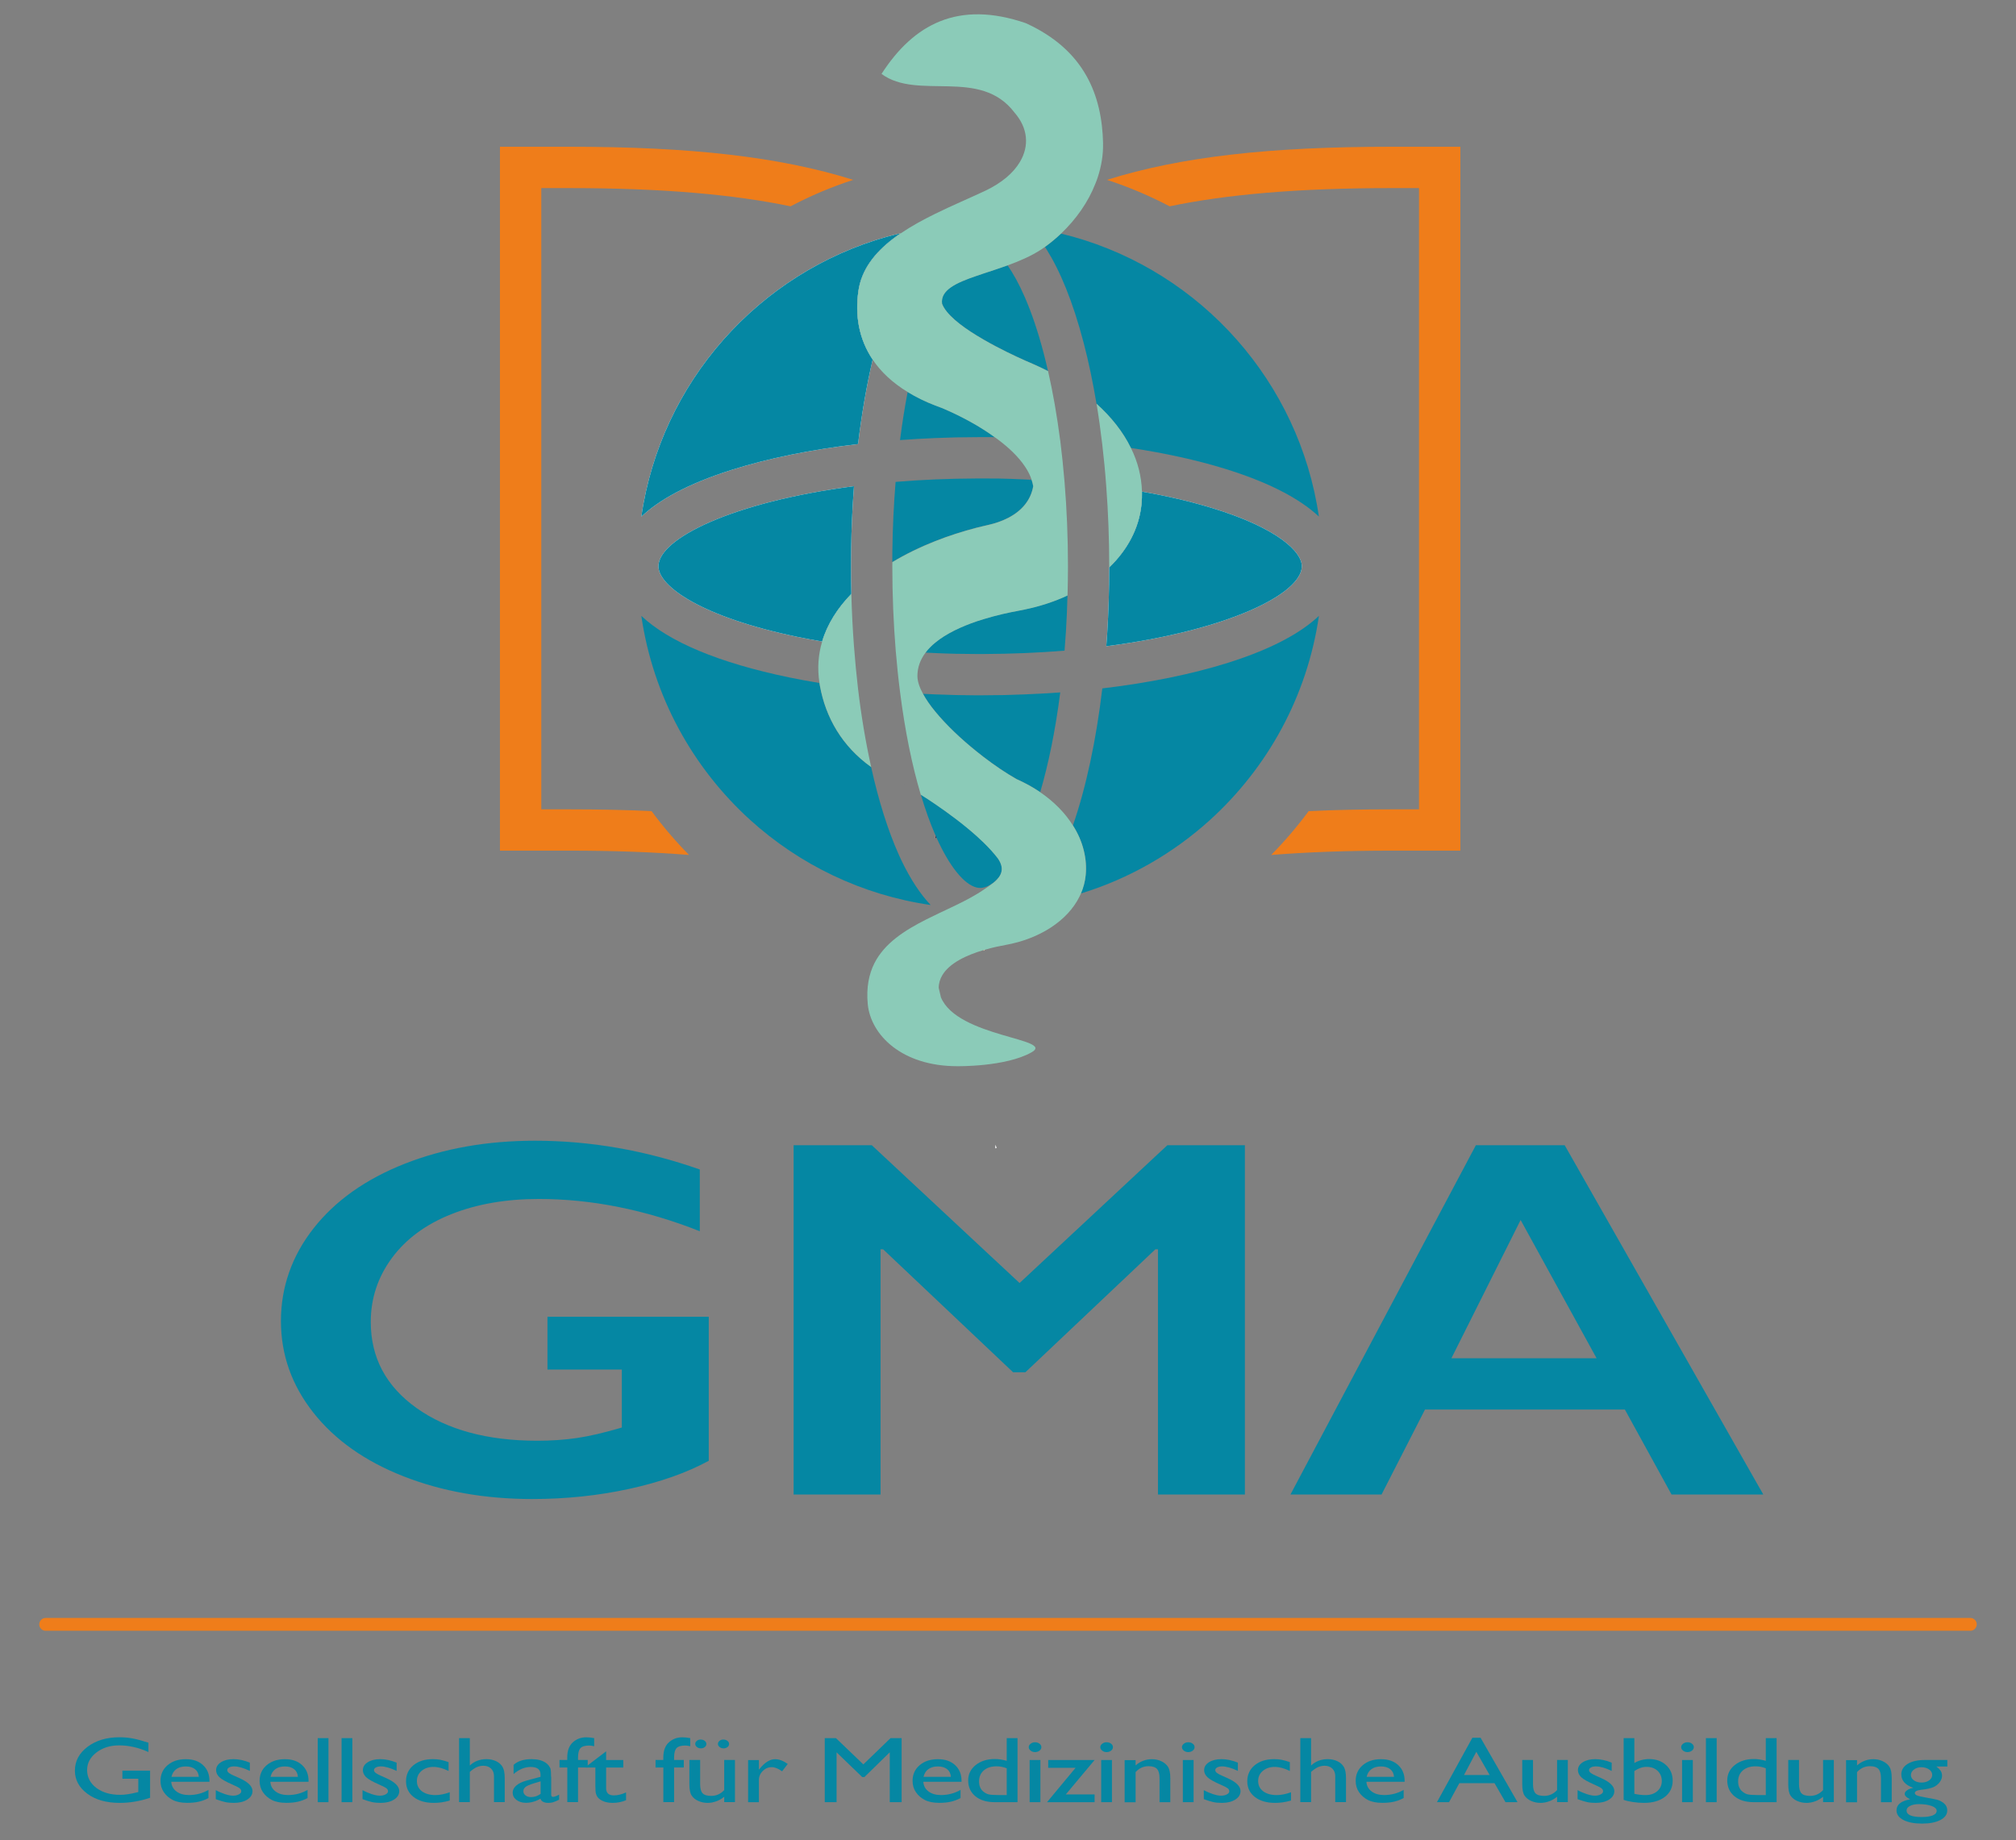 <?xml version="1.0" encoding="UTF-8"?>
<svg xmlns="http://www.w3.org/2000/svg" xmlns:xlink="http://www.w3.org/1999/xlink" id="Ebene_1" viewBox="0 0 472.4 431.23">
  <rect x="0" y="0" width="472.4" height="431.23" fill="#808080" stroke="none"/>
  <defs>
    <style>.cls-1,.cls-2{fill:none;}.cls-2{stroke:#ef7d1a;stroke-linecap:round;stroke-miterlimit:10;stroke-width:3px;}.cls-3{clip-path:url(#clippath);}.cls-4{fill:#ef7d1a;}.cls-5{fill:#ef7b24;}.cls-6{fill:#fff;}.cls-7{fill:#8bcbb8;}.cls-8{fill:#0587a3;}.cls-9{fill:#1a355c;}</style>
    <clipPath id="clippath">
      <rect class="cls-1" width="472.4" height="431.23"></rect>
    </clipPath>
  </defs>
  <g>
    <path class="cls-8" d="M125.36,267.33c12.97,0,25.85,2.25,38.62,6.74v14.47c-12.77-5.04-25.34-7.56-37.72-7.56-7.69,0-14.53,1.19-20.52,3.57-5.98,2.38-10.62,5.81-13.92,10.28-3.29,4.47-4.94,9.46-4.94,14.97,0,8.36,3.58,15.09,10.75,20.19s16.61,7.65,28.32,7.65c3.22,0,6.3-.21,9.24-.64,2.94-.43,6.45-1.25,10.52-2.46v-13.59h-17.42v-12.36h37.79v33.75c-5.18,2.81-11.4,5.01-18.67,6.59s-14.82,2.37-22.67,2.37c-11.11,0-21.18-1.78-30.21-5.33-9.03-3.55-16.07-8.53-21.12-14.94-5.05-6.41-7.58-13.55-7.58-21.45s2.55-15.25,7.66-21.74c5.1-6.48,12.22-11.52,21.35-15.12,9.13-3.59,19.3-5.39,30.51-5.39Z"></path>
    <path class="cls-8" d="M204.29,268.39l34.62,32.29,34.62-32.29h18.18v81.86h-20.37v-57.48h-.6l-30.47,28.83h-2.87l-30.47-28.83h-.6v57.48h-20.37v-81.86h18.33Z"></path>
    <path class="cls-8" d="M366.65,268.39l46.54,81.86h-21.5l-10.94-19.92h-46.84l-10.18,19.92h-21.35l43.45-81.86h20.82Zm-26.55,49.92h34.02l-17.8-32.4-16.22,32.4Z"></path>
  </g>
  <g>
    <path class="cls-8" d="M28.68,414.95h6.49v6.36c-2.38,.8-4.74,1.2-7.08,1.2-3.2,0-5.75-.73-7.67-2.18s-2.87-3.24-2.87-5.37c0-2.24,.99-4.11,2.97-5.6,1.98-1.49,4.47-2.23,7.45-2.23,1.09,0,2.12,.09,3.1,.27s2.21,.52,3.71,1v2.19c-2.3-1.04-4.59-1.56-6.86-1.56-2.11,0-3.89,.56-5.34,1.68s-2.17,2.49-2.17,4.11,.72,3.1,2.17,4.18c1.45,1.08,3.31,1.62,5.59,1.62,1.11,0,2.43-.2,3.97-.59l.26-.06v-3.13h-3.72v-1.91Z"></path>
    <path class="cls-8" d="M49.08,417.57h-8.95c.06,.95,.47,1.7,1.22,2.26s1.72,.84,2.91,.84c1.66,0,3.19-.4,4.59-1.2v1.91c-.77,.4-1.54,.69-2.3,.86-.76,.17-1.65,.26-2.68,.26-1.4,0-2.54-.23-3.4-.68-.87-.45-1.56-1.06-2.08-1.82-.52-.76-.78-1.65-.78-2.65,0-1.5,.55-2.73,1.65-3.67,1.1-.94,2.52-1.41,4.27-1.41s3.03,.46,4.04,1.38c1,.92,1.51,2.15,1.51,3.68v.25Zm-8.89-1.17h6.4c-.06-.78-.36-1.38-.9-1.8-.54-.42-1.25-.63-2.16-.63s-1.64,.21-2.22,.63c-.58,.42-.95,1.02-1.13,1.8Z"></path>
    <path class="cls-8" d="M50.56,421.63v-2.11c.71,.39,1.44,.7,2.18,.94,.74,.24,1.37,.36,1.87,.36s.98-.1,1.35-.3c.38-.2,.57-.44,.57-.72s-.12-.52-.37-.71c-.24-.19-.77-.46-1.58-.82-1.62-.7-2.68-1.3-3.19-1.8-.5-.5-.75-1.04-.75-1.63,0-.76,.38-1.38,1.14-1.86,.76-.48,1.74-.72,2.94-.72s2.52,.27,3.83,.82v1.93c-1.49-.7-2.72-1.05-3.67-1.05-.49,0-.88,.08-1.18,.24-.3,.16-.45,.37-.45,.64,0,.23,.14,.45,.41,.66s.75,.46,1.43,.75l.9,.4c2.12,.93,3.18,1.96,3.18,3.09,0,.81-.41,1.47-1.22,1.99-.82,.52-1.87,.78-3.15,.78-.76,0-1.43-.06-2.02-.19s-1.33-.36-2.23-.69Z"></path>
    <path class="cls-8" d="M72.3,417.57h-8.95c.06,.95,.47,1.7,1.22,2.26s1.72,.84,2.91,.84c1.66,0,3.19-.4,4.59-1.2v1.91c-.77,.4-1.54,.69-2.3,.86-.76,.17-1.65,.26-2.68,.26-1.4,0-2.54-.23-3.4-.68-.87-.45-1.56-1.06-2.08-1.82-.52-.76-.78-1.65-.78-2.65,0-1.5,.55-2.73,1.65-3.67,1.1-.94,2.52-1.41,4.27-1.41s3.03,.46,4.04,1.38c1,.92,1.51,2.15,1.51,3.68v.25Zm-8.89-1.17h6.4c-.06-.78-.36-1.38-.9-1.8-.54-.42-1.25-.63-2.16-.63s-1.64,.21-2.22,.63c-.58,.42-.95,1.02-1.13,1.8Z"></path>
    <path class="cls-8" d="M74.45,407.33h2.52v15.01h-2.52v-15.01Z"></path>
    <path class="cls-8" d="M80.04,407.33h2.52v15.01h-2.52v-15.01Z"></path>
    <path class="cls-8" d="M84.95,421.63v-2.11c.71,.39,1.44,.7,2.18,.94,.74,.24,1.37,.36,1.87,.36s.98-.1,1.35-.3c.38-.2,.57-.44,.57-.72s-.12-.52-.37-.71c-.24-.19-.77-.46-1.58-.82-1.62-.7-2.68-1.3-3.19-1.8-.5-.5-.75-1.04-.75-1.63,0-.76,.38-1.38,1.14-1.86,.76-.48,1.74-.72,2.94-.72s2.52,.27,3.83,.82v1.93c-1.49-.7-2.72-1.05-3.67-1.05-.49,0-.88,.08-1.18,.24-.3,.16-.45,.37-.45,.64,0,.23,.14,.45,.41,.66s.75,.46,1.43,.75l.9,.4c2.12,.93,3.18,1.96,3.18,3.09,0,.81-.41,1.47-1.22,1.99-.82,.52-1.87,.78-3.15,.78-.76,0-1.43-.06-2.02-.19s-1.33-.36-2.23-.69Z"></path>
    <path class="cls-8" d="M105.39,420.03v1.93c-1.26,.37-2.5,.55-3.71,.55-1.99,0-3.58-.46-4.76-1.38-1.18-.92-1.78-2.14-1.78-3.68s.58-2.81,1.73-3.76c1.15-.95,2.67-1.43,4.55-1.43,.65,0,1.24,.05,1.76,.15s1.16,.28,1.93,.54v2.08c-1.27-.63-2.45-.95-3.54-.95s-2.06,.31-2.79,.93c-.73,.62-1.09,1.41-1.09,2.37,0,1.01,.39,1.81,1.18,2.41,.79,.59,1.85,.89,3.19,.89,.97,0,2.08-.22,3.33-.66Z"></path>
    <path class="cls-8" d="M107.57,407.33h2.52v6.42c1.05-1,2.36-1.49,3.91-1.49,.85,0,1.61,.17,2.28,.49,.67,.33,1.17,.78,1.5,1.36s.49,1.44,.49,2.59v5.63h-2.52v-6.11c0-.72-.23-1.31-.68-1.75-.46-.44-1.06-.66-1.8-.66-.55,0-1.07,.11-1.56,.33-.49,.22-1.03,.59-1.62,1.11v7.08h-2.52v-15.01Z"></path>
    <path class="cls-8" d="M129.16,416.4v4.2c0,.34,.15,.5,.44,.5s.78-.18,1.42-.53v1.19c-.57,.29-1.03,.48-1.38,.59-.35,.1-.71,.16-1.09,.16-1.08,0-1.71-.33-1.91-.99-1.07,.64-2.21,.97-3.42,.97-.88,0-1.62-.23-2.21-.68-.59-.45-.88-1.03-.88-1.71,0-.62,.29-1.18,.86-1.67,.58-.49,1.39-.88,2.45-1.17l3.22-.86v-.53c0-1.19-.77-1.78-2.3-1.78-1.37,0-2.71,.55-4.01,1.65v-2.14c.98-.9,2.38-1.34,4.22-1.34,1.37,0,2.47,.28,3.3,.84,.28,.18,.53,.42,.75,.71,.22,.3,.36,.59,.42,.89,.06,.3,.09,.86,.09,1.69Zm-2.48,3.99v-2.93l-1.69,.5c-.86,.27-1.46,.53-1.82,.8-.35,.27-.53,.6-.53,1s.17,.74,.5,1c.34,.26,.77,.39,1.31,.39,.8,0,1.54-.25,2.23-.76Z"></path>
    <path class="cls-8" d="M132.92,412.46v-.59c0-1.59,.44-2.77,1.31-3.56,.87-.78,1.92-1.17,3.13-1.17,.53,0,1.15,.06,1.87,.19v1.91c-.41-.11-.79-.17-1.16-.17-.99,0-1.67,.2-2.05,.61s-.57,1.14-.57,2.18v.59h2.27v1.76h-2.27v8.12h-2.52v-8.12h-1.83v-1.76h1.83Z"></path>
    <path class="cls-8" d="M137.3,414.03l4.73-3.61v2.04h4.02v1.76h-4.02v4.84c0,1.13,.6,1.69,1.81,1.69,.9,0,1.86-.23,2.86-.7v1.83c-.97,.42-2.02,.63-3.17,.63s-2.11-.26-2.88-.78c-.24-.16-.44-.33-.59-.53-.16-.2-.29-.45-.39-.77-.11-.32-.16-.93-.16-1.82v-4.38h-2.21v-.19Z"></path>
    <path class="cls-8" d="M155.43,412.46v-.59c0-1.59,.44-2.77,1.31-3.56,.87-.78,1.92-1.17,3.13-1.17,.53,0,1.15,.06,1.87,.19v1.91c-.41-.11-.79-.17-1.16-.17-.99,0-1.67,.2-2.05,.61s-.57,1.14-.57,2.18v.59h2.27v1.76h-2.27v8.12h-2.52v-8.12h-1.83v-1.76h1.83Z"></path>
    <path class="cls-8" d="M169.7,422.34v-1.27c-.54,.45-1.15,.81-1.83,1.06-.69,.25-1.37,.38-2.05,.38-.8,0-1.54-.16-2.22-.47s-1.19-.73-1.54-1.27c-.35-.53-.52-1.42-.52-2.66v-5.66h2.52v5.63c0,1.04,.19,1.76,.57,2.17s1.05,.62,2.01,.62c1.2,0,2.22-.45,3.06-1.36v-7.06h2.52v9.88h-2.52Zm-5.5-14.67c.36,0,.67,.1,.93,.3,.26,.2,.39,.44,.39,.73s-.12,.53-.37,.73c-.25,.2-.55,.3-.91,.3s-.68-.1-.94-.31c-.26-.2-.39-.45-.39-.73s.13-.53,.38-.73c.25-.2,.56-.3,.91-.3Zm5.32,0c.36,0,.67,.1,.93,.3,.26,.2,.39,.44,.39,.73s-.12,.53-.37,.73c-.25,.2-.55,.3-.91,.3s-.68-.1-.94-.31c-.26-.2-.39-.45-.39-.73s.13-.53,.38-.73c.25-.2,.56-.3,.91-.3Z"></path>
    <path class="cls-8" d="M177.83,412.46v2.27l.14-.17c1.22-1.53,2.43-2.29,3.65-2.29,.95,0,1.94,.37,2.97,1.12l-1.33,1.72c-.88-.64-1.69-.97-2.43-.97-.81,0-1.51,.3-2.11,.9-.59,.6-.89,1.31-.89,2.14v5.17h-2.53v-9.88h2.53Z"></path>
    <path class="cls-8" d="M208.68,407.33h2.59v15.01h-2.78v-11.68l-5.94,5.8h-.51l-6.01-5.8v11.68h-2.77v-15.01h2.62l6.42,6.16,6.38-6.16Z"></path>
    <path class="cls-8" d="M225.31,417.57h-8.95c.06,.95,.47,1.7,1.22,2.26s1.72,.84,2.91,.84c1.66,0,3.19-.4,4.59-1.2v1.91c-.77,.4-1.54,.69-2.3,.86-.76,.17-1.65,.26-2.68,.26-1.4,0-2.54-.23-3.4-.68-.87-.45-1.56-1.06-2.08-1.82-.52-.76-.78-1.65-.78-2.65,0-1.5,.55-2.73,1.65-3.67,1.1-.94,2.52-1.41,4.27-1.41s3.03,.46,4.04,1.38c1,.92,1.51,2.15,1.51,3.68v.25Zm-8.89-1.17h6.4c-.06-.78-.36-1.38-.9-1.8-.54-.42-1.25-.63-2.16-.63s-1.64,.21-2.22,.63c-.58,.42-.95,1.02-1.13,1.8Z"></path>
    <path class="cls-8" d="M235.9,407.33h2.53v15.01h-5.38c-1.88,0-3.38-.46-4.5-1.39s-1.68-2.16-1.68-3.72c0-1.45,.59-2.65,1.76-3.59,1.18-.94,2.68-1.41,4.5-1.41,.85,0,1.77,.14,2.77,.42v-5.33Zm0,13.33v-6.26c-.78-.31-1.58-.46-2.38-.46-1.25,0-2.25,.32-2.99,.96-.74,.64-1.11,1.5-1.11,2.58,0,1.02,.32,1.8,.97,2.35,.39,.33,.8,.55,1.23,.67,.43,.11,1.21,.17,2.34,.17h1.95Z"></path>
    <path class="cls-8" d="M242.52,408.3c.42,0,.77,.11,1.06,.33,.29,.22,.44,.49,.44,.82s-.15,.59-.44,.82c-.29,.23-.65,.34-1.06,.34-.39,0-.73-.12-1.02-.35-.29-.23-.44-.5-.44-.81s.15-.57,.44-.8c.29-.23,.64-.35,1.02-.35Zm-1.25,4.16h2.52v9.88h-2.52v-9.88Z"></path>
    <path class="cls-8" d="M245.62,412.46h10.87l-6.74,8.06h6.74v1.83h-11.15l6.69-8.06h-6.41v-1.83Z"></path>
    <path class="cls-8" d="M259.29,408.3c.42,0,.77,.11,1.06,.33,.29,.22,.44,.49,.44,.82s-.15,.59-.44,.82c-.29,.23-.65,.34-1.06,.34-.39,0-.73-.12-1.02-.35-.29-.23-.44-.5-.44-.81s.15-.57,.44-.8c.29-.23,.64-.35,1.02-.35Zm-1.25,4.16h2.52v9.88h-2.52v-9.88Z"></path>
    <path class="cls-8" d="M266.1,412.46v1.26c1.12-.97,2.4-1.45,3.83-1.45,.79,0,1.53,.16,2.21,.48,.68,.32,1.2,.76,1.56,1.31,.35,.56,.53,1.43,.53,2.64v5.65h-2.52v-5.63c0-1.01-.2-1.73-.59-2.16-.4-.43-1.06-.65-1.99-.65-1.19,0-2.2,.46-3.03,1.39v7.06h-2.57v-9.88h2.57Z"></path>
    <path class="cls-8" d="M278.42,408.3c.42,0,.77,.11,1.06,.33,.29,.22,.44,.49,.44,.82s-.15,.59-.44,.82c-.29,.23-.65,.34-1.06,.34-.39,0-.73-.12-1.02-.35-.29-.23-.44-.5-.44-.81s.15-.57,.44-.8c.29-.23,.64-.35,1.02-.35Zm-1.25,4.16h2.52v9.88h-2.52v-9.88Z"></path>
    <path class="cls-8" d="M282.08,421.63v-2.11c.71,.39,1.44,.7,2.18,.94,.74,.24,1.37,.36,1.87,.36s.98-.1,1.35-.3c.38-.2,.57-.44,.57-.72s-.12-.52-.37-.71c-.24-.19-.77-.46-1.58-.82-1.62-.7-2.68-1.3-3.19-1.8-.5-.5-.75-1.04-.75-1.63,0-.76,.38-1.38,1.14-1.86,.76-.48,1.74-.72,2.94-.72s2.52,.27,3.83,.82v1.93c-1.49-.7-2.72-1.05-3.67-1.05-.49,0-.88,.08-1.18,.24-.3,.16-.45,.37-.45,.64,0,.23,.14,.45,.41,.66s.75,.46,1.43,.75l.9,.4c2.12,.93,3.18,1.96,3.18,3.09,0,.81-.41,1.47-1.22,1.99-.82,.52-1.87,.78-3.15,.78-.76,0-1.43-.06-2.02-.19s-1.33-.36-2.23-.69Z"></path>
    <path class="cls-8" d="M302.52,420.03v1.93c-1.26,.37-2.5,.55-3.71,.55-1.99,0-3.58-.46-4.76-1.38-1.18-.92-1.78-2.14-1.78-3.68s.58-2.81,1.73-3.76c1.15-.95,2.67-1.43,4.55-1.43,.65,0,1.24,.05,1.76,.15s1.16,.28,1.93,.54v2.08c-1.27-.63-2.45-.95-3.54-.95s-2.06,.31-2.79,.93c-.73,.62-1.09,1.41-1.09,2.37,0,1.01,.39,1.81,1.18,2.41,.79,.59,1.85,.89,3.19,.89,.97,0,2.08-.22,3.33-.66Z"></path>
    <path class="cls-8" d="M304.7,407.33h2.52v6.42c1.05-1,2.36-1.49,3.91-1.49,.85,0,1.61,.17,2.28,.49,.67,.33,1.17,.78,1.5,1.36s.49,1.44,.49,2.59v5.63h-2.52v-6.11c0-.72-.23-1.31-.68-1.75-.46-.44-1.06-.66-1.8-.66-.55,0-1.07,.11-1.56,.33-.49,.22-1.03,.59-1.62,1.11v7.08h-2.52v-15.01Z"></path>
    <path class="cls-8" d="M329.14,417.57h-8.95c.06,.95,.47,1.7,1.22,2.26s1.72,.84,2.91,.84c1.66,0,3.19-.4,4.59-1.2v1.91c-.77,.4-1.54,.69-2.3,.86-.76,.17-1.65,.26-2.68,.26-1.4,0-2.54-.23-3.4-.68-.87-.45-1.56-1.06-2.08-1.82-.52-.76-.78-1.65-.78-2.65,0-1.5,.55-2.73,1.65-3.67,1.1-.94,2.52-1.41,4.27-1.41s3.03,.46,4.04,1.38c1,.92,1.51,2.15,1.51,3.68v.25Zm-8.89-1.17h6.4c-.06-.78-.36-1.38-.9-1.8-.54-.42-1.25-.63-2.16-.63s-1.64,.21-2.22,.63c-.58,.42-.95,1.02-1.13,1.8Z"></path>
    <path class="cls-8" d="M345,407.25h1.94l8.66,15.09h-2.83l-2.57-4.45h-8.24l-2.41,4.45h-2.84l8.3-15.09Zm4.06,8.73l-3.12-5.44-2.89,5.44h6.01Z"></path>
    <path class="cls-8" d="M364.86,422.34v-1.27c-.54,.45-1.15,.81-1.83,1.06-.69,.25-1.37,.38-2.05,.38-.8,0-1.54-.16-2.22-.47s-1.19-.73-1.54-1.27c-.35-.53-.52-1.42-.52-2.66v-5.66h2.52v5.63c0,1.04,.19,1.76,.57,2.17s1.05,.62,2.01,.62c1.2,0,2.22-.45,3.06-1.36v-7.06h2.52v9.88h-2.52Z"></path>
    <path class="cls-8" d="M369.67,421.63v-2.11c.71,.39,1.44,.7,2.18,.94,.74,.24,1.37,.36,1.87,.36s.98-.1,1.35-.3c.38-.2,.57-.44,.57-.72s-.12-.52-.37-.71c-.24-.19-.77-.46-1.58-.82-1.62-.7-2.68-1.3-3.19-1.8-.5-.5-.75-1.04-.75-1.63,0-.76,.38-1.38,1.14-1.86,.76-.48,1.74-.72,2.94-.72s2.52,.27,3.83,.82v1.93c-1.49-.7-2.72-1.05-3.67-1.05-.49,0-.88,.08-1.18,.24-.3,.16-.45,.37-.45,.64,0,.23,.14,.45,.41,.66s.75,.46,1.43,.75l.9,.4c2.12,.93,3.18,1.96,3.18,3.09,0,.81-.41,1.47-1.22,1.99-.82,.52-1.87,.78-3.15,.78-.76,0-1.43-.06-2.02-.19s-1.33-.36-2.23-.69Z"></path>
    <path class="cls-8" d="M380.45,407.33h2.52v5.83c1.09-.62,2.25-.92,3.48-.92,1.61,0,2.93,.47,3.96,1.42s1.54,2.16,1.54,3.64c0,1.59-.61,2.86-1.83,3.8-1.22,.94-2.86,1.41-4.9,1.41-.82,0-1.69-.07-2.59-.2-.91-.14-1.63-.31-2.17-.52v-14.46Zm2.52,7.7v5.35c.86,.2,1.74,.3,2.64,.3,1.12,0,2.03-.31,2.73-.92,.71-.62,1.06-1.41,1.06-2.37s-.33-1.78-.99-2.4c-.66-.62-1.52-.92-2.58-.92-.94,0-1.89,.32-2.86,.97Z"></path>
    <path class="cls-8" d="M395.4,408.3c.42,0,.77,.11,1.06,.33,.29,.22,.44,.49,.44,.82s-.15,.59-.44,.82c-.29,.23-.65,.34-1.06,.34-.39,0-.73-.12-1.02-.35-.29-.23-.44-.5-.44-.81s.15-.57,.44-.8c.29-.23,.64-.35,1.02-.35Zm-1.25,4.16h2.52v9.88h-2.52v-9.88Z"></path>
    <path class="cls-8" d="M399.74,407.33h2.52v15.01h-2.52v-15.01Z"></path>
    <path class="cls-8" d="M413.77,407.33h2.53v15.01h-5.38c-1.88,0-3.38-.46-4.5-1.39s-1.68-2.16-1.68-3.72c0-1.45,.59-2.65,1.76-3.59,1.18-.94,2.68-1.41,4.5-1.41,.85,0,1.77,.14,2.77,.42v-5.33Zm0,13.33v-6.26c-.78-.31-1.58-.46-2.38-.46-1.25,0-2.25,.32-2.99,.96-.74,.64-1.11,1.5-1.11,2.58,0,1.02,.32,1.8,.97,2.35,.39,.33,.8,.55,1.23,.67,.43,.11,1.21,.17,2.34,.17h1.95Z"></path>
    <path class="cls-8" d="M427.19,422.34v-1.27c-.54,.45-1.15,.81-1.83,1.06-.69,.25-1.37,.38-2.05,.38-.8,0-1.54-.16-2.22-.47s-1.19-.73-1.54-1.27c-.35-.53-.52-1.42-.52-2.66v-5.66h2.52v5.63c0,1.04,.19,1.76,.57,2.17s1.05,.62,2.01,.62c1.2,0,2.22-.45,3.06-1.36v-7.06h2.52v9.88h-2.52Z"></path>
    <path class="cls-8" d="M435.15,412.46v1.26c1.12-.97,2.4-1.45,3.83-1.45,.79,0,1.53,.16,2.21,.48,.68,.32,1.2,.76,1.56,1.31,.35,.56,.53,1.43,.53,2.64v5.65h-2.52v-5.63c0-1.01-.2-1.73-.59-2.16-.4-.43-1.06-.65-1.99-.65-1.19,0-2.2,.46-3.03,1.39v7.06h-2.57v-9.88h2.57Z"></path>
    <path class="cls-8" d="M445.52,415.87c0-1.05,.5-1.89,1.49-2.5,.99-.61,2.34-.92,4.06-.92h5.24v1.53h-2.57c.5,.39,.84,.75,1.04,1.07s.29,.69,.29,1.11c0,.52-.19,1.02-.57,1.52-.38,.5-.86,.88-1.46,1.14-.59,.27-1.57,.48-2.92,.63-.95,.11-1.42,.36-1.42,.76,0,.23,.18,.42,.53,.56,.36,.15,1,.3,1.93,.46,1.56,.27,2.56,.47,3.01,.62s.85,.37,1.21,.64c.61,.47,.91,1.07,.91,1.78,0,.94-.54,1.69-1.61,2.25-1.07,.56-2.51,.84-4.31,.84s-3.27-.28-4.35-.84c-1.08-.56-1.62-1.32-1.62-2.26,0-1.34,1.06-2.2,3.19-2.59-.85-.42-1.27-.84-1.27-1.26,0-.31,.18-.6,.55-.86s.85-.45,1.47-.57c-1.87-.64-2.81-1.69-2.81-3.13Zm4.13,6.93c-.85,0-1.54,.14-2.08,.42s-.81,.64-.81,1.07c0,1.02,1.18,1.53,3.54,1.53,1.12,0,1.98-.13,2.59-.38,.61-.25,.92-.61,.92-1.08s-.39-.83-1.16-1.12-1.77-.44-3-.44Zm.59-8.65c-.68,0-1.26,.18-1.74,.54-.48,.36-.72,.79-.72,1.29s.23,.93,.71,1.26c.47,.33,1.06,.5,1.78,.5s1.3-.17,1.78-.51c.47-.34,.71-.76,.71-1.27s-.24-.95-.72-1.29-1.08-.52-1.8-.52Z"></path>
  </g>
  <g class="cls-3">
    <path class="cls-4" d="M326.01,34.39c-28.37,0-49.29,2.31-66.62,7.76,5.1,1.66,10,3.74,14.68,6.2,13.14-2.74,29.74-4.27,51.95-4.27h6.49V189.67h-6.49c-6.88,0-13.32,.13-19.37,.42-2.68,3.63-5.62,7.06-8.78,10.27,8.26-.65,17.57-1.01,28.15-1.01h16.18V34.39h-16.18Zm-95.52,188.2v.17l.46-.29c-.15,.04-.3,.08-.46,.12"></path>
    <path class="cls-4" d="M219.16,195.66v.86l.32-.15c-.11-.23-.21-.47-.32-.71m-11.22-140.2c.41,.18,.82,.36,1.23,.56,.61-.47,1.25-.92,1.9-1.37-1.05,.25-2.09,.52-3.14,.81m-74.6-11.38c22.21,0,38.78,1.54,51.92,4.27,4.67-2.46,9.58-4.54,14.68-6.2-17.33-5.45-38.24-7.76-66.6-7.76h-16.18V199.35h16.18c10.57,0,19.87,.35,28.13,1.01-3.16-3.21-6.1-6.64-8.78-10.27-6.05-.29-12.48-.42-19.35-.42h-6.49V44.08h6.49Zm85.82,151.59v.86l.32-.15c-.11-.23-.21-.47-.32-.71"></path>
    <path class="cls-6" d="M230.95,222.47l-.46,.29v-.17c.16-.04,.32-.08,.46-.12"></path>
    <path class="cls-6" d="M211.75,183.89s-.04-.02-.04-.02c.02,.01,.05,.01,.07,.04-.01,0-.02-.01-.04-.01"></path>
    <path class="cls-6" d="M211.93,183.96s-.02-.01-.02-.01h.02Z"></path>
    <path class="cls-6" d="M219.16,195.66c.11,.24,.21,.48,.32,.71l-.32,.15v-.86Z"></path>
    <path class="cls-6" d="M199.41,132.7c0,2.17,.02,4.34,.08,6.48-3.22,3.32-5.62,7.06-6.84,11.16-1.99-.34-3.92-.7-5.81-1.09-22.36-4.63-32.55-11.82-32.55-16.55,0-6.41,17.17-15.04,45.82-18.76-.39,5.05-.61,10.17-.68,15.29h0c-.01,1.16-.02,2.31-.02,3.46"></path>
    <path class="cls-6" d="M284.02,119.06c-4.95-1.51-10.47-2.81-16.43-3.85,.02,.99-.01,2-.11,3-.57,5.64-3.32,10.68-7.56,14.76,0,5.23-.16,10.46-.48,15.56-.06,.98-.13,1.95-.21,2.92,28.65-3.71,45.82-12.34,45.82-18.76,0-3.32-5.51-8.88-21.03-13.63m-76.09-63.61c-30.13,8.46-53.07,34.06-57.65,65.63,4-3.79,10.61-7.62,21.19-10.97,8.56-2.71,18.62-4.76,29.59-6.04,.84-6.95,1.99-13.63,3.43-19.82h0c-3.25-4.83-4.17-10.36-3.35-16.04,.71-5.03,3.83-8.95,8.03-12.19,.61-.47,1.25-.92,1.9-1.37-1.05,.25-2.09,.52-3.14,.81"></path>
    <path class="cls-9" d="M211.75,183.89s-.04-.02-.04-.02c.02,.01,.05,.01,.07,.04-.01,0-.02-.01-.04-.01"></path>
    <path class="cls-9" d="M211.93,183.96s-.02-.01-.02-.01h.02Z"></path>
    <path class="cls-8" d="M233.12,206.56c-.12,.1-.25,.21-.39,.32-.77,.58-1.53,.96-2.24,1.11-.28,.06-.56,.1-.82,.1s-.55-.04-.82-.1c-2.92-.69-6.36-4.93-9.37-11.61-.11-.23-.21-.47-.32-.71-1.23-2.83-2.36-6.01-3.39-9.46,1.02,.63,2.17,1.38,3.39,2.22,3.05,2.08,6.6,4.7,9.69,7.47,.57,.51,1.11,1.03,1.65,1.54,1.26,1.24,2.41,2.49,3.35,3.73,1.7,2.46,.71,4.13-.73,5.4"></path>
    <path class="cls-9" d="M219.16,195.66c.11,.24,.21,.48,.32,.71l-.32,.15v-.86Z"></path>
    <path class="cls-8" d="M218.09,212.09c-16.15-2.33-30.77-9.48-42.31-19.94-13.46-12.23-22.76-28.95-25.5-47.82,6.43,6.07,18.17,11.01,34.59,14.41,2.31,.48,4.7,.92,7.14,1.32,.02,.19,.06,.4,.1,.61,1.37,7.56,5.24,14.25,12.02,19.09,1.74,7.88,3.94,14.88,6.5,20.58,.19,.44,.4,.86,.59,1.28,2.23,4.66,4.55,8.04,6.85,10.46"></path>
    <path class="cls-8" d="M199.41,132.7c0,2.17,.02,4.34,.08,6.48-3.22,3.32-5.62,7.06-6.84,11.16-1.99-.34-3.92-.7-5.81-1.09-22.36-4.63-32.55-11.82-32.55-16.55,0-6.41,17.17-15.04,45.82-18.76-.39,5.05-.61,10.17-.68,15.29h0c-.01,1.16-.02,2.31-.02,3.46"></path>
    <path class="cls-8" d="M309.06,144.32c-2.74,18.87-12.04,35.6-25.51,47.83-8.6,7.79-18.9,13.76-30.28,17.24,.59-1.36,.98-2.8,1.13-4.3,.19-1.95,.04-3.9-.44-5.8-.5-2.03-1.36-4.01-2.54-5.87,3.08-8.91,5.44-19.94,6.88-32.09,10.96-1.3,21.02-3.34,29.57-6.04,10.58-3.35,17.19-7.18,21.2-10.97"></path>
    <path class="cls-8" d="M242.1,113.93c-.29,1.69-.98,3.11-1.93,4.29-2.13,2.68-5.56,4.1-8.62,4.78-.35,.08-.7,.16-1.07,.25-.55,.12-1.1,.25-1.65,.4-3.28,.85-6.54,1.89-9.69,3.14-3.54,1.39-6.93,3.04-10.05,4.92,0-.79,0-1.56,.01-2.34,.07-5.78,.34-11.27,.76-16.44,2.99-.25,6.09-.45,9.28-.58,3.14-.13,6.37-.21,9.69-.22h1.65c.81,0,2,0,3.31,.01h.01c2.14,.04,4.26,.12,6.37,.22,.52,.01,1.03,.04,1.55,.07,.17,.5,.29,.99,.38,1.5"></path>
    <path class="cls-8" d="M250.14,139.54c-.07,2.82-.19,5.63-.36,8.4-.1,1.55-.21,3.06-.33,4.54-2.99,.24-6.09,.44-9.28,.57-3.14,.13-6.37,.21-9.69,.22h-1.73c-3.23,0-6.43-.07-9.6-.22-.77-.02-1.54-.06-2.3-.11,.63-.86,1.42-1.65,2.3-2.37,2.58-2.12,6.07-3.74,9.69-4.98,.54-.18,1.1-.36,1.65-.52,2.92-.9,5.84-1.54,8.34-2,.45-.08,.9-.17,1.34-.27,3.55-.74,6.9-1.84,9.97-3.27"></path>
    <path class="cls-8" d="M284.02,119.06c-4.95-1.51-10.47-2.81-16.43-3.85,.02,.99-.01,2-.11,3-.57,5.64-3.32,10.68-7.56,14.76,0,5.23-.16,10.46-.48,15.56-.06,.98-.13,1.95-.21,2.92,28.65-3.71,45.82-12.34,45.82-18.76,0-3.32-5.51-8.88-21.03-13.63m-76.09-63.61c-30.13,8.46-53.07,34.06-57.65,65.63,4-3.79,10.61-7.62,21.19-10.97,8.56-2.71,18.62-4.76,29.59-6.04,.84-6.95,1.99-13.63,3.43-19.82h0c-3.25-4.83-4.17-10.36-3.35-16.04,.71-5.03,3.83-8.95,8.03-12.19,.61-.47,1.25-.92,1.9-1.37-1.05,.25-2.09,.52-3.14,.81"></path>
    <path class="cls-8" d="M233.11,102.45c-1.04-.01-1.97-.01-2.62-.01h-.82c-.28,0-.56,0-.82,.01-3.27,0-6.49,.07-9.69,.21-2.78,.11-5.55,.27-8.26,.47,.51-4,1.11-7.76,1.79-11.28,1.89,1.17,4.04,2.24,6.47,3.17,.46,.18,.93,.36,1.42,.53,0,0,3.84,1.51,8.27,4.12,.27,.16,.55,.33,.82,.5,.28,.17,.54,.34,.82,.51,.87,.56,1.74,1.14,2.62,1.78"></path>
    <path class="cls-8" d="M309.06,121.07c-4.65-4.37-12.11-8.17-22.21-11.27-6.48-1.99-13.88-3.61-21.86-4.82-1.83-3.75-4.58-7.23-8.05-10.35-.84-5.01-1.83-9.76-2.98-14.17-2.6-9.97-5.61-17.05-8.72-22.01-.12-.21-.25-.4-.37-.59,1.32-.96,2.58-2,3.75-3.11,.93,.22,1.85,.46,2.77,.71,30.13,8.45,53.08,34.06,57.66,65.62"></path>
    <path class="cls-8" d="M245.58,86.96c-1.13-.58-2.29-1.13-3.47-1.65,0,0-.73-.3-1.93-.84-2.22-.99-6.02-2.77-9.69-4.89-.56-.33-1.1-.65-1.65-.98-3.83-2.35-7.2-5.01-8.1-7.44-.41-3.17,3.22-4.87,8.1-6.53,.53-.18,1.08-.38,1.65-.56,1.79-.59,3.69-1.2,5.59-1.89,1.36,1.91,2.74,4.42,4.09,7.53,1.55,3.57,3.06,7.96,4.42,13.19,.34,1.32,.68,2.66,.98,4.04"></path>
    <path class="cls-8" d="M248.44,162.28c-1.16,9.11-2.8,16.92-4.69,23.36-1.11-.76-2.31-1.48-3.57-2.12-.64-.34-1.31-.65-1.99-.96-2.45-1.39-5.1-3.18-7.7-5.17-.56-.42-1.1-.86-1.65-1.3-3.67-2.94-7.13-6.22-9.69-9.35-1.17-1.43-2.16-2.83-2.86-4.14,.94,.06,1.9,.1,2.86,.13,3.2,.13,6.43,.21,9.69,.22h.82c.28,0,.56,0,.82-.01,3.27,0,6.49-.07,9.69-.21,2.79-.11,5.55-.27,8.26-.46"></path>
    <path class="cls-7" d="M258.47,33.61c.06,2.65-.38,5.3-1.22,7.87-.17,.52-.35,1.04-.57,1.55-1.69,4.34-4.53,8.37-8.05,11.71-1.17,1.11-2.43,2.16-3.75,3.11-.29,.21-.59,.41-.9,.62-2.36,1.55-5.12,2.72-7.89,3.73-1.9,.69-3.8,1.3-5.59,1.89-.57,.18-1.11,.37-1.65,.56-4.88,1.66-8.51,3.35-8.1,6.53,.9,2.42,4.27,5.09,8.1,7.44,.55,.33,1.09,.65,1.65,.98,3.67,2.12,7.47,3.9,9.69,4.89,1.2,.53,1.93,.84,1.93,.84,1.19,.52,2.35,1.07,3.47,1.65,1.15,5.03,2.09,10.45,2.83,16.17h.01c.4,3.18,.74,6.47,1.02,9.81,.53,6.41,.8,13.05,.8,19.76,0,2.29-.04,4.57-.1,6.84-3.06,1.43-6.42,2.53-9.97,3.27-.45,.1-.9,.18-1.34,.27-2.51,.46-5.42,1.1-8.34,2-.55,.16-1.1,.34-1.65,.52-3.62,1.24-7.11,2.86-9.69,4.98-.88,.73-1.67,1.51-2.3,2.37-1.19,1.59-1.89,3.4-1.89,5.46,.01,1.24,.48,2.66,1.33,4.2,.7,1.31,1.68,2.71,2.86,4.14,2.56,3.12,6.02,6.41,9.69,9.35,.55,.44,1.09,.87,1.65,1.3,2.6,1.99,5.25,3.78,7.7,5.17,.68,.3,1.34,.62,1.99,.96,1.26,.64,2.46,1.36,3.57,2.12,3.22,2.2,5.84,4.87,7.66,7.79,1.19,1.86,2.05,3.84,2.54,5.87,.47,1.9,.63,3.85,.44,5.8-.15,1.5-.53,2.94-1.13,4.3-.1,.22-.19,.45-.31,.67-2.83,5.74-9.43,9.93-17.34,11.35-1.4,.25-3.01,.59-4.66,1.07-.15,.04-.3,.08-.46,.12-3.97,1.17-8.02,3.04-9.7,5.91-.53,.88-.84,1.88-.84,2.97l.52,2.2c3.85,9.37,26.93,9.67,21.25,12.88-6.08,3.45-17.44,3.26-17.44,3.26-12.98,0-20.27-7.33-20.96-14.57-.36-3.86,.27-6.99,1.57-9.58,2.41-4.72,7.11-7.7,12.2-10.27,.97-.48,1.96-.97,2.95-1.44,.93-.44,1.87-.87,2.79-1.32,2.09-.99,4.13-2,5.99-3.12,.57-.33,1.11-.69,1.65-1.05,.12-.07,.23-.16,.34-.23,.57-.4,1.26-.85,1.9-1.36,.13-.11,.27-.22,.39-.32,1.44-1.27,2.42-2.94,.73-5.4-.94-1.24-2.09-2.49-3.35-3.73-.53-.51-1.08-1.03-1.65-1.54-3.09-2.77-6.64-5.39-9.69-7.47-1.22-.84-2.37-1.59-3.39-2.22-2.07-6.96-3.72-15.1-4.84-23.94-.41-3.17-.75-6.44-1.03-9.78-.52-6.38-.8-13.03-.8-19.79,0-.33,0-.67,.01-.99,3.12-1.88,6.51-3.52,10.05-4.92,3.15-1.25,6.41-2.29,9.69-3.14,.55-.15,1.1-.28,1.65-.4,.36-.1,.71-.17,1.07-.25,3.06-.68,6.49-2.11,8.62-4.78,.94-1.17,1.63-2.59,1.93-4.29-.08-.51-.21-1.01-.38-1.5-.07-.23-.16-.46-.24-.69h0c-.34-.85-.79-1.65-1.31-2.43-1.54-2.31-3.79-4.42-6.22-6.25-.28-.22-.56-.41-.84-.61h-.01c-.87-.64-1.74-1.22-2.62-1.78-.28-.17-.55-.34-.82-.51-.28-.17-.56-.34-.82-.5-4.43-2.6-8.27-4.12-8.27-4.12-.48-.17-.96-.35-1.42-.53-2.42-.93-4.58-2-6.47-3.17-3.61-2.2-6.31-4.77-8.2-7.59h0c-3.24-4.83-4.16-10.36-3.35-16.04,.71-5.03,3.83-8.95,8.03-12.19,.61-.47,1.25-.92,1.9-1.37,2.45-1.67,5.17-3.15,7.95-4.52,4.08-2.01,8.29-3.78,11.94-5.5,3.81-1.82,6.53-4.17,8.04-6.73,2.22-3.74,1.88-7.93-1.28-11.55-8.05-10.63-22.62-2.75-31.16-9.06C214.08,5.67,224.52,0,240.35,5.42c13.88,6.3,17.88,17.01,18.13,28.19"></path>
    <path class="cls-7" d="M204.14,179.76c-6.78-4.84-10.66-11.54-12.02-19.09-.04-.21-.07-.41-.1-.61-.53-3.44-.28-6.68,.63-9.72,1.22-4.1,3.62-7.85,6.84-11.16,.11,4.16,.31,8.26,.62,12.28,.25,3.35,.57,6.66,.94,9.88,.77,6.51,1.82,12.7,3.09,18.43"></path>
    <path class="cls-7" d="M267.59,115.21c.02,.99-.01,2-.11,3-.57,5.64-3.32,10.68-7.56,14.76v-.28c0-6.34-.24-12.63-.7-18.74-.24-3.35-.56-6.65-.94-9.87-.38-3.23-.82-6.39-1.33-9.46,3.47,3.12,6.22,6.6,8.05,10.35,1.6,3.23,2.49,6.66,2.59,10.23"></path>
    <path class="cls-5" d="M211.86,183.94s0,0-.01,0c0,0,0,0,.01,0"></path>
    <path class="cls-5" d="M211.93,183.96s-.04-.02-.07-.03c.04,.01,.07,.03,.07,.03"></path>
    <path class="cls-5" d="M211.85,183.93s-.08-.03-.11-.04c.03,.01,.07,.03,.11,.04"></path>
    <path class="cls-5" d="M211.74,183.89s-.05-.02,0,0"></path>
    <path class="cls-6" d="M225.79,256.48s.05,.01,.07,.04c-.01,0-.02-.01-.04-.01-.02-.01-.04-.02-.04-.02"></path>
    <path class="cls-6" d="M225.99,256.56h.02s-.02,0-.02,0"></path>
    <path class="cls-6" d="M233.55,268.98l-.32,.15v-.86c.11,.24,.21,.48,.32,.71"></path>
  </g>
  <line class="cls-2" x1="10.7" y1="380.67" x2="461.7" y2="380.67"></line>
</svg>
